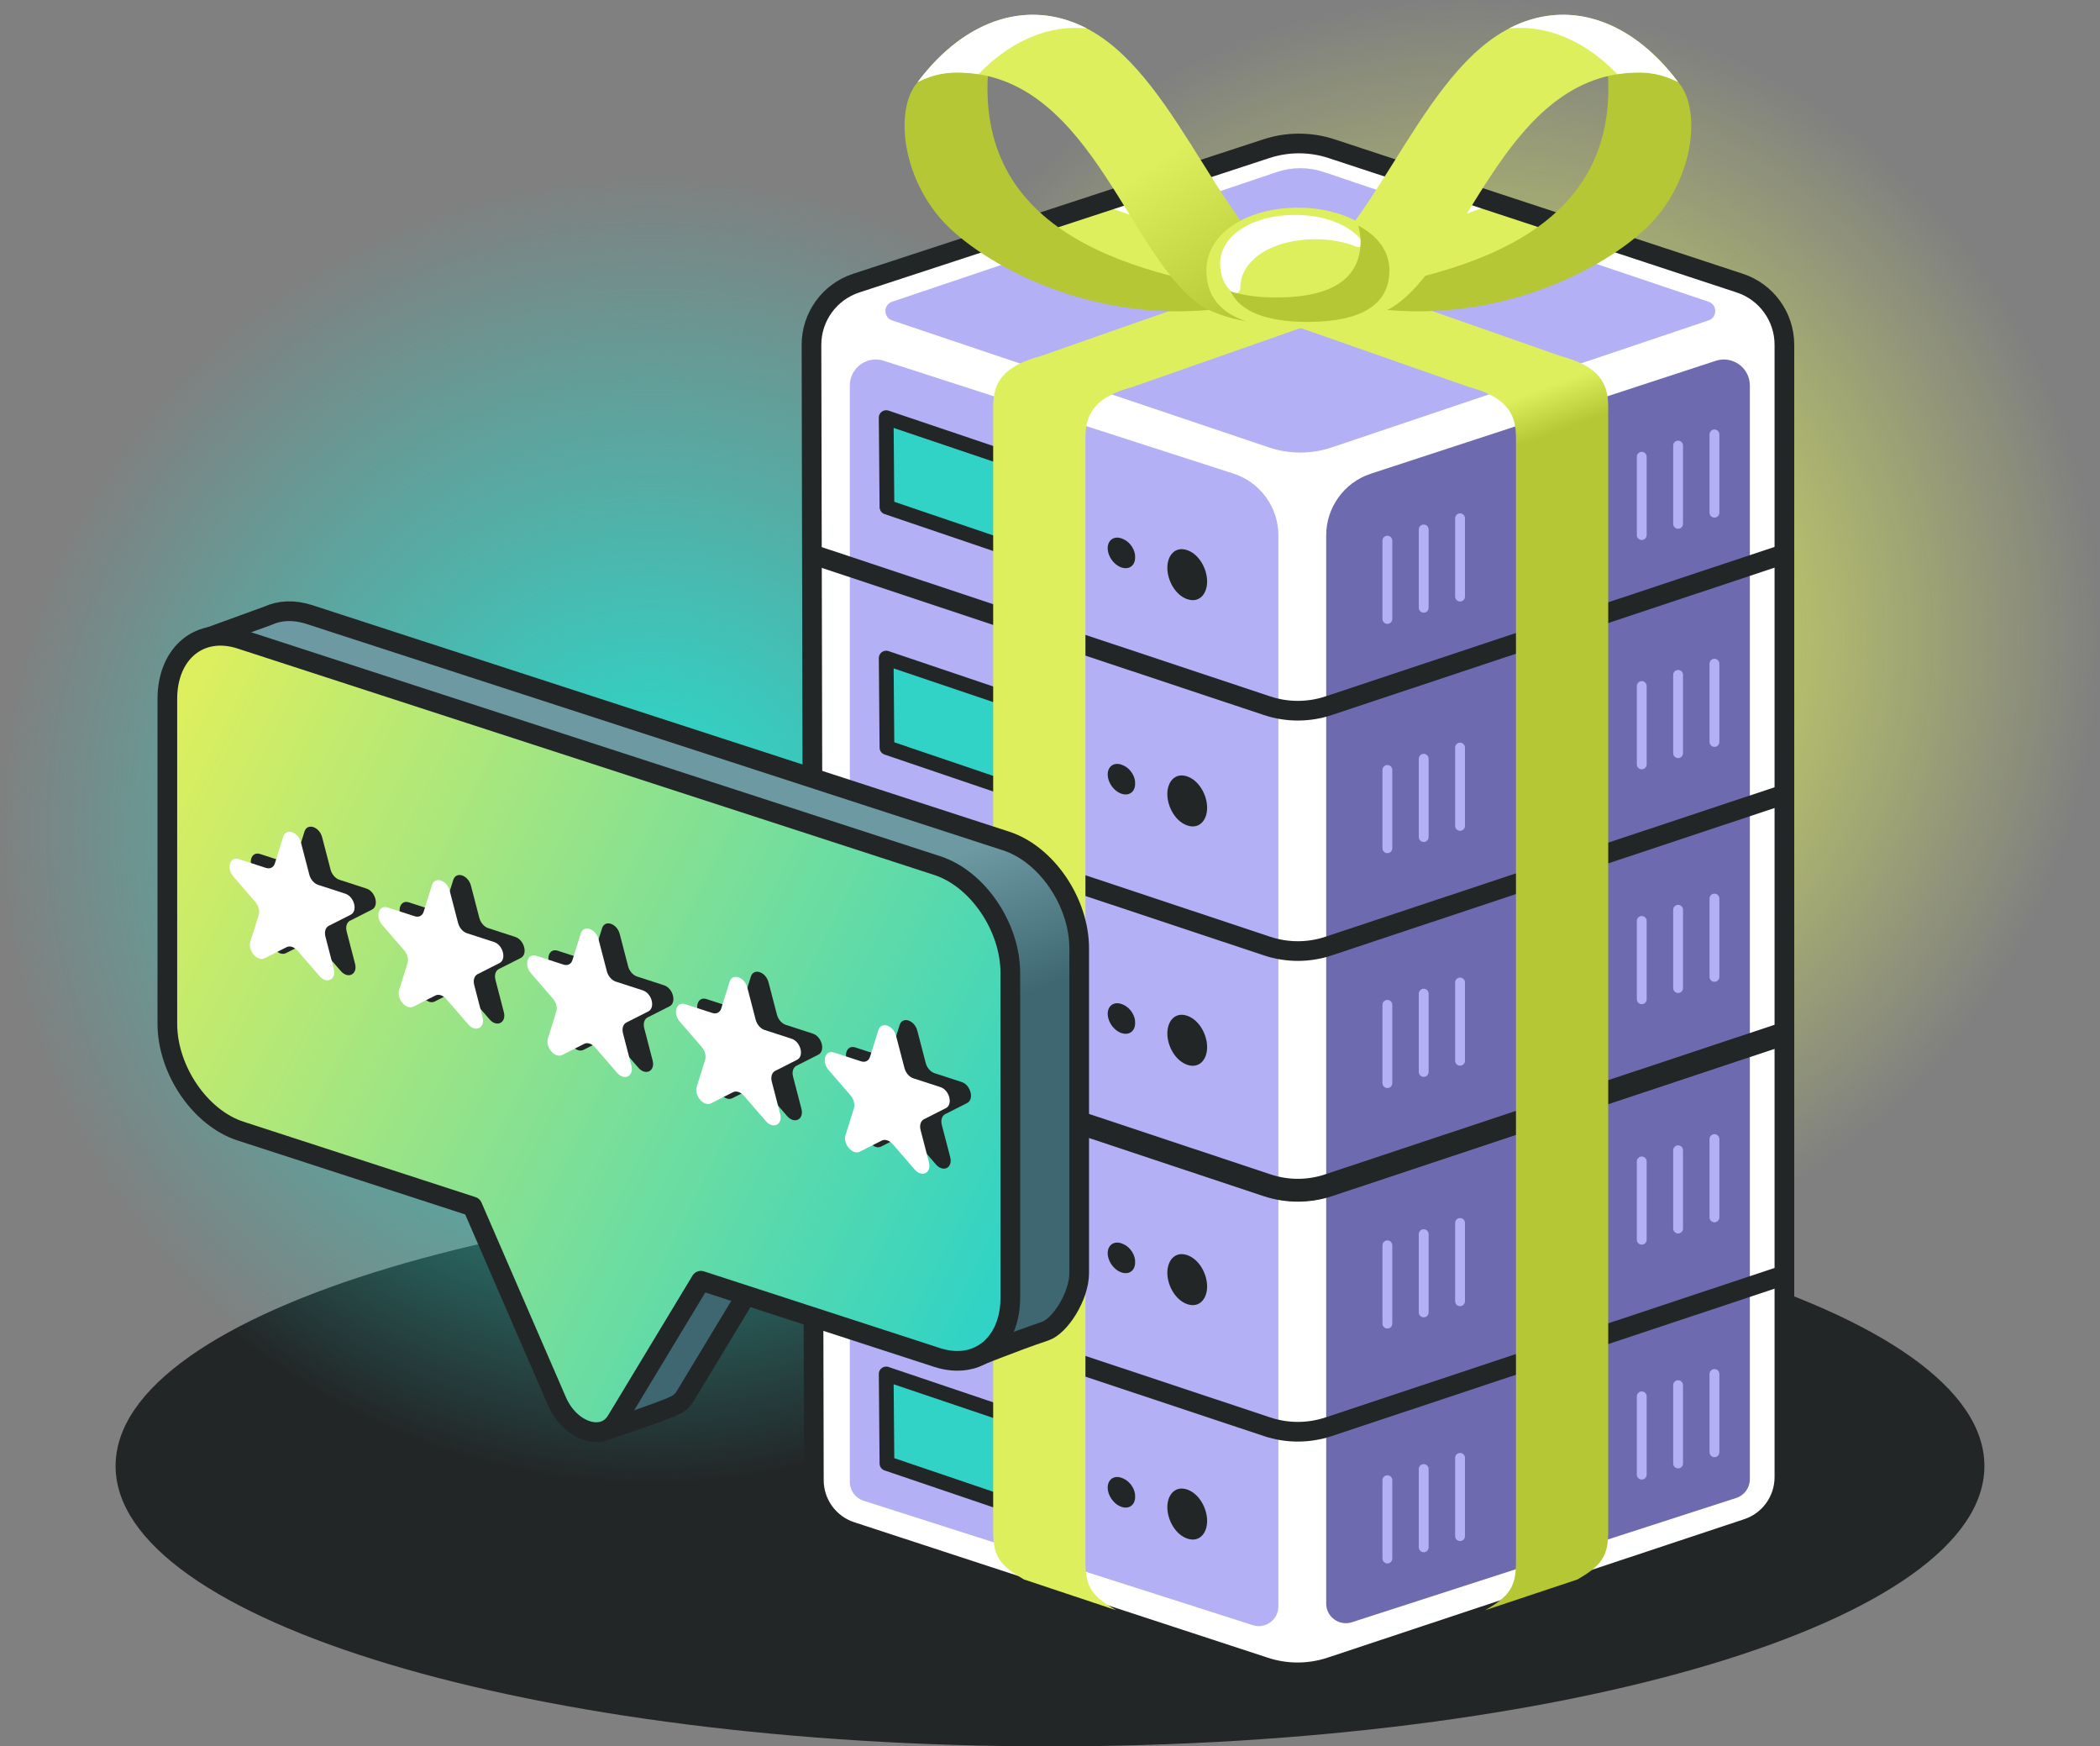 <svg width="427" height="355" viewBox="0 0 427 355" fill="none" xmlns="http://www.w3.org/2000/svg">
<rect x="0" y="0" width="427" height="355" fill="#808080" stroke="none"/>
<g clip-path="url(#clip0_6711_43478)">
<path d="M213.5 355.001C318.432 355.001 403.496 329.483 403.496 298.006C403.496 266.529 318.432 241.012 213.5 241.012C108.568 241.012 23.504 266.529 23.504 298.006C23.504 329.483 108.568 355.001 213.5 355.001Z" fill="#232627"/>
<path d="M265.407 168.257C265.407 242.269 205.796 302.267 132.262 302.267C58.728 302.267 -0.883 242.269 -0.883 168.257C-0.883 94.246 58.728 34.248 132.262 34.248C205.796 34.248 265.407 94.246 265.407 168.257Z" fill="url(#paint0_radial_6711_43478)"/>
<path d="M427 129.416C427 200.891 369.483 258.833 298.532 258.833C227.581 258.833 170.063 200.891 170.063 129.416C170.063 57.942 227.581 0 298.532 0C369.483 0 427 57.942 427 129.416Z" fill="url(#paint1_radial_6711_43478)"/>
<path d="M355.981 310.485C360.069 309.127 362.828 305.303 362.828 300.995L362.828 70.091C362.828 64.391 359.17 59.335 353.756 57.552L264.138 28.047L174.09 57.555C168.659 59.335 164.99 64.407 165 70.122C165.191 160.91 165.301 212.857 165.488 301.609C165.497 305.925 168.274 309.763 172.376 311.107L257.222 338.893C261.553 340.312 266.227 340.301 270.552 338.865L355.981 310.485Z" fill="white"/>
<path d="M259.613 34.976C262.721 33.928 266.086 33.928 269.194 34.976L347.41 61.336C349.225 61.948 349.225 64.515 347.41 65.127L270.791 90.949C266.647 92.345 262.16 92.345 258.016 90.949L181.396 65.127C179.581 64.515 179.581 61.948 181.396 61.336L259.613 34.976Z" fill="#B3B0F5"/>
<path d="M179.766 73.356L250.953 96.322C256.324 98.13 259.94 103.165 259.94 108.832V326.544C259.94 329.254 257.304 331.179 254.723 330.354L175.582 305.061C173.925 304.532 172.8 302.991 172.8 301.251V78.361C172.8 74.749 176.343 72.204 179.766 73.356Z" fill="#B3B0F5"/>
<path d="M180.346 103.081L180.191 84.891L210.474 95.123V113.313L180.346 103.081Z" fill="#30D3C5" stroke="#232627" stroke-width="3" stroke-linejoin="round"/>
<path d="M180.346 151.967L180.191 133.777L210.474 144.009V162.199L180.346 151.967Z" fill="#30D3C5" stroke="#232627" stroke-width="3" stroke-linejoin="round"/>
<path d="M180.346 199.715L180.191 181.525L210.474 191.757V209.947L180.346 199.715Z" fill="#30D3C5" stroke="#232627" stroke-width="3" stroke-linejoin="round"/>
<path d="M180.346 249.739L180.191 231.549L210.474 241.781V259.971L180.346 249.739Z" fill="#30D3C5" stroke="#232627" stroke-width="3" stroke-linejoin="round"/>
<path d="M180.346 297.487L180.191 279.297L210.474 289.529V307.719L180.346 297.487Z" fill="#30D3C5" stroke="#232627" stroke-width="3" stroke-linejoin="round"/>
<path fill-rule="evenodd" clip-rule="evenodd" d="M241.404 111.833C238.978 110.998 237.356 112.86 237.359 115.427C237.361 117.991 238.981 120.962 241.404 121.797C243.827 122.631 245.447 120.775 245.449 118.213C245.452 115.648 243.83 112.668 241.404 111.833Z" fill="#232627"/>
<path d="M226.792 109.313C227.303 109.223 227.879 109.327 228.443 109.613C229.12 109.906 229.748 110.463 230.19 111.162C230.633 111.862 230.856 112.648 230.809 113.352C230.809 113.956 230.635 114.486 230.311 114.871C229.985 115.255 229.524 115.475 228.99 115.501C228.456 115.527 227.873 115.358 227.322 115.017C226.77 114.676 226.276 114.179 225.904 113.592C225.533 113.006 225.303 112.358 225.245 111.737C225.187 111.116 225.304 110.55 225.581 110.117C225.858 109.683 226.28 109.403 226.792 109.313Z" fill="#232627"/>
<path fill-rule="evenodd" clip-rule="evenodd" d="M241.403 157.829C238.977 156.993 237.355 158.856 237.358 161.423C237.36 163.987 238.98 166.958 241.403 167.793C243.826 168.628 245.446 166.771 245.448 164.209C245.451 161.644 243.829 158.664 241.403 157.829Z" fill="#232627"/>
<path d="M226.792 155.307C227.303 155.217 227.879 155.322 228.443 155.607C229.12 155.901 229.748 156.457 230.19 157.156C230.633 157.856 230.856 158.642 230.809 159.346C230.809 159.951 230.635 160.481 230.311 160.865C229.985 161.25 229.524 161.469 228.99 161.496C228.456 161.522 227.873 161.353 227.322 161.011C226.77 160.67 226.276 160.173 225.904 159.586C225.533 159 225.303 158.352 225.245 157.731C225.187 157.11 225.304 156.544 225.581 156.111C225.858 155.678 226.28 155.397 226.792 155.307Z" fill="#232627"/>
<path fill-rule="evenodd" clip-rule="evenodd" d="M241.403 206.483C238.977 205.648 237.355 207.51 237.358 210.077C237.36 212.641 238.98 215.613 241.403 216.447C243.826 217.282 245.446 215.425 245.448 212.864C245.451 210.298 243.829 207.318 241.403 206.483Z" fill="#232627"/>
<path d="M226.792 203.961C227.303 203.871 227.879 203.976 228.443 204.262C229.12 204.555 229.748 205.111 230.19 205.811C230.633 206.511 230.856 207.297 230.809 208C230.809 208.605 230.635 209.135 230.311 209.52C229.985 209.903 229.524 210.124 228.99 210.15C228.456 210.176 227.873 210.007 227.322 209.665C226.77 209.324 226.276 208.827 225.904 208.241C225.533 207.654 225.303 207.006 225.245 206.385C225.187 205.764 225.304 205.198 225.581 204.765C225.858 204.332 226.28 204.051 226.792 203.961Z" fill="#232627"/>
<path fill-rule="evenodd" clip-rule="evenodd" d="M241.403 255.137C238.977 254.303 237.355 256.165 237.358 258.732C237.36 261.296 238.98 264.267 241.403 265.102C243.826 265.936 245.446 264.08 245.448 261.518C245.451 258.953 243.829 255.973 241.403 255.137Z" fill="#232627"/>
<path d="M226.792 252.615C227.303 252.525 227.879 252.63 228.443 252.916C229.12 253.209 229.748 253.766 230.19 254.465C230.633 255.164 230.856 255.951 230.809 256.654C230.809 257.259 230.635 257.79 230.311 258.173C229.985 258.557 229.524 258.778 228.99 258.804C228.456 258.83 227.873 258.661 227.322 258.32C226.77 257.979 226.276 257.481 225.904 256.895C225.533 256.308 225.303 255.661 225.245 255.04C225.187 254.418 225.304 253.853 225.581 253.42C225.858 252.986 226.28 252.705 226.792 252.615Z" fill="#232627"/>
<path fill-rule="evenodd" clip-rule="evenodd" d="M241.404 302.792C238.978 301.957 237.356 303.82 237.359 306.386C237.361 308.95 238.981 311.922 241.404 312.755C243.827 313.59 245.447 311.735 245.449 309.172C245.452 306.607 243.83 303.627 241.404 302.792Z" fill="#232627"/>
<path d="M226.793 300.27C227.304 300.18 227.88 300.284 228.444 300.57C229.121 300.864 229.749 301.42 230.191 302.119C230.634 302.818 230.857 303.606 230.81 304.309C230.81 304.914 230.636 305.444 230.312 305.827C229.986 306.212 229.525 306.432 228.991 306.459C228.457 306.484 227.874 306.315 227.323 305.974C226.771 305.633 226.277 305.135 225.905 304.549C225.534 303.963 225.304 303.315 225.246 302.694C225.188 302.073 225.305 301.507 225.582 301.074C225.859 300.64 226.281 300.36 226.793 300.27Z" fill="#232627"/>
<path d="M348.835 73.356L278.646 96.322C273.276 98.13 269.659 103.165 269.659 108.832V325.96C269.659 328.675 272.306 330.601 274.889 329.766L353.031 304.503C354.682 303.969 355.801 302.432 355.801 300.697L355.801 78.361C355.801 74.749 352.257 72.204 348.835 73.356Z" fill="#6D6AAF"/>
<path d="M165.03 210.119L257.643 240.936C261.701 242.287 266.088 242.287 270.147 240.936L362.759 210.119" stroke="#232627" stroke-width="4.645" stroke-linejoin="round"/>
<path d="M165.03 112.641L257.643 143.458C261.701 144.809 266.088 144.809 270.147 143.458L362.759 112.641" stroke="#232627" stroke-width="4" stroke-linejoin="round"/>
<path d="M165.03 161.498L257.643 192.316C261.701 193.667 266.088 193.667 270.147 192.316L362.759 161.498" stroke="#232627" stroke-width="4" stroke-linejoin="round"/>
<path d="M165.03 210.354L257.643 241.172C261.701 242.521 266.088 242.521 270.147 241.172L362.759 210.354" stroke="#232627" stroke-width="4" stroke-linejoin="round"/>
<path d="M165.03 259.211L257.643 290.028C261.701 291.379 266.088 291.379 270.147 290.028L362.759 259.211" stroke="#232627" stroke-width="4" stroke-linejoin="round"/>
<path d="M276.415 62.722L320.184 47.374L303.131 41.69L259.361 57.037L276.415 62.722Z" fill="#DEEF5D"/>
<path d="M250.835 62.722L207.066 47.374L224.119 41.69L267.889 57.037L250.835 62.722Z" fill="#DEEF5D"/>
<path d="M355.296 310.714C359.793 309.22 362.828 305.013 362.828 300.274V70.091C362.828 64.392 359.17 59.335 353.756 57.553L270.776 30.233C266.464 28.813 261.811 28.81 257.496 30.224L174.09 57.556C168.659 59.335 164.99 64.408 165 70.123L165.486 300.902C165.496 305.65 168.551 309.855 173.063 311.333L257.222 338.894C261.553 340.312 266.227 340.302 270.553 338.866L355.296 310.714Z" stroke="#232627" stroke-width="4" stroke-linejoin="round"/>
<path d="M230.369 78.638L274.139 63.29L255.381 57.037L211.611 72.385C204.221 74.365 201.947 77.501 201.947 82.617V311.403C201.947 316.519 203.493 318.334 208.2 321.067L226.959 327.32C222.251 324.587 220.706 322.772 220.706 317.656V88.87C220.706 83.754 222.98 80.618 230.369 78.638Z" fill="#DEEF5D"/>
<path d="M298.583 78.638L254.813 63.29L273.572 57.037L317.341 72.385C324.731 74.365 327.005 77.501 327.005 82.617V311.403C327.005 316.519 325.46 318.334 320.752 321.067L301.993 327.32C306.701 324.587 308.246 322.772 308.246 317.656V88.87C308.246 83.754 305.973 80.618 298.583 78.638Z" fill="url(#paint2_linear_6711_43478)"/>
<path d="M260.499 60.173C230.292 56.329 197.724 47.634 201.017 13.268C201.017 13.268 188.493 14.511 186.603 16.678C181.637 22.349 183.463 37.212 193.102 46.374C202.741 55.535 229.028 69.587 260.499 60.173Z" fill="#B6C735"/>
<path d="M267.32 58.74C249.13 50.784 240.342 16.541 221.653 6.145C209.74 -0.48 196.493 3.516 186.602 16.677C189.971 15.005 192.666 14.637 195.755 14.765C222.441 15.859 229.803 53.626 245.151 62.721C262.225 70.633 267.32 58.74 267.32 58.74Z" fill="url(#paint3_linear_6711_43478)"/>
<path d="M186.6 16.677C196.3 3.769 209.229 -0.323 220.961 5.775C213.291 5.004 205.574 8.225 198.949 15.082C197.915 14.918 196.85 14.81 195.753 14.765C192.664 14.636 189.969 15.005 186.6 16.677Z" fill="white"/>
<path d="M267.321 60.173C297.528 56.329 330.097 47.634 326.803 13.268C326.803 13.268 339.327 14.511 341.217 16.678C346.183 22.349 344.358 37.212 334.718 46.374C325.079 55.535 298.792 69.587 267.321 60.173Z" fill="#B6C735"/>
<path d="M260.499 58.74C278.689 50.784 287.478 16.541 306.166 6.145C318.079 -0.48 331.327 3.516 341.218 16.677C337.849 15.005 335.153 14.637 332.064 14.765C305.378 15.859 298.016 53.626 282.669 62.721C265.594 70.633 260.499 58.74 260.499 58.74Z" fill="#DEEF5D"/>
<path d="M341.22 16.677C331.519 3.769 318.59 -0.323 306.858 5.775C314.528 5.004 322.245 8.225 328.87 15.082C329.904 14.918 330.969 14.81 332.066 14.765C335.156 14.636 337.851 15.005 341.22 16.677Z" fill="white"/>
<path d="M333.822 92.848V108.764" stroke="#B3B0F5" stroke-width="2" stroke-linecap="round"/>
<path d="M341.213 90.574V106.491" stroke="#B3B0F5" stroke-width="2" stroke-linecap="round"/>
<path d="M348.604 88.301V104.217" stroke="#B3B0F5" stroke-width="2" stroke-linecap="round"/>
<path d="M333.822 139.459V155.375" stroke="#B3B0F5" stroke-width="2" stroke-linecap="round"/>
<path d="M341.213 137.186V153.102" stroke="#B3B0F5" stroke-width="2" stroke-linecap="round"/>
<path d="M348.604 134.912V150.828" stroke="#B3B0F5" stroke-width="2" stroke-linecap="round"/>
<path d="M333.822 187.209V203.125" stroke="#B3B0F5" stroke-width="2" stroke-linecap="round"/>
<path d="M341.213 184.936V200.852" stroke="#B3B0F5" stroke-width="2" stroke-linecap="round"/>
<path d="M348.604 182.662V198.578" stroke="#B3B0F5" stroke-width="2" stroke-linecap="round"/>
<path d="M333.822 236.094V252.01" stroke="#B3B0F5" stroke-width="2" stroke-linecap="round"/>
<path d="M341.213 233.82V249.737" stroke="#B3B0F5" stroke-width="2" stroke-linecap="round"/>
<path d="M348.604 231.547V247.463" stroke="#B3B0F5" stroke-width="2" stroke-linecap="round"/>
<path d="M333.822 283.844V299.76" stroke="#B3B0F5" stroke-width="2" stroke-linecap="round"/>
<path d="M341.213 281.57V297.487" stroke="#B3B0F5" stroke-width="2" stroke-linecap="round"/>
<path d="M348.604 279.297V295.213" stroke="#B3B0F5" stroke-width="2" stroke-linecap="round"/>
<path d="M282.099 109.9V125.817" stroke="#B3B0F5" stroke-width="2" stroke-linecap="round"/>
<path d="M289.486 107.627V123.543" stroke="#B3B0F5" stroke-width="2" stroke-linecap="round"/>
<path d="M296.877 105.354V121.27" stroke="#B3B0F5" stroke-width="2" stroke-linecap="round"/>
<path d="M282.099 156.512V172.428" stroke="#B3B0F5" stroke-width="2" stroke-linecap="round"/>
<path d="M289.486 154.238V170.155" stroke="#B3B0F5" stroke-width="2" stroke-linecap="round"/>
<path d="M296.877 151.965V167.881" stroke="#B3B0F5" stroke-width="2" stroke-linecap="round"/>
<path d="M282.099 204.262V220.178" stroke="#B3B0F5" stroke-width="2" stroke-linecap="round"/>
<path d="M289.486 201.988V217.905" stroke="#B3B0F5" stroke-width="2" stroke-linecap="round"/>
<path d="M296.877 199.715V215.631" stroke="#B3B0F5" stroke-width="2" stroke-linecap="round"/>
<path d="M282.099 253.146V269.063" stroke="#B3B0F5" stroke-width="2" stroke-linecap="round"/>
<path d="M289.486 250.873V266.789" stroke="#B3B0F5" stroke-width="2" stroke-linecap="round"/>
<path d="M296.877 248.6V264.516" stroke="#B3B0F5" stroke-width="2" stroke-linecap="round"/>
<path d="M282.099 300.896V316.813" stroke="#B3B0F5" stroke-width="2" stroke-linecap="round"/>
<path d="M289.486 298.623V314.539" stroke="#B3B0F5" stroke-width="2" stroke-linecap="round"/>
<path d="M296.877 296.35V312.266" stroke="#B3B0F5" stroke-width="2" stroke-linecap="round"/>
<path d="M282.518 54.948C282.518 62.521 276.537 66.701 263.91 66.701C251.284 66.701 245.303 62.521 245.303 54.948C245.303 47.376 253.634 42.217 263.91 42.217C274.187 42.217 282.518 47.376 282.518 54.948Z" fill="#DEEF5D"/>
<path d="M263.33 43.685C269.297 43.685 274.462 45.705 276.962 48.982C277.528 49.723 276.658 50.501 275.794 50.149C273.392 49.17 270.514 48.628 267.422 48.628C259.007 48.628 252.186 52.644 252.186 58.538C252.186 59.389 251.261 60.047 250.62 59.486C248.924 57.998 248.094 56.021 248.094 53.596C248.094 47.702 254.915 43.686 263.33 43.685Z" fill="white"/>
<path d="M276.147 45.85C280.024 47.843 282.516 51.034 282.516 54.947C282.515 61.706 277.177 65.436 265.906 65.436C257.296 65.436 252.148 63.259 250.197 59.218C252.692 60.043 255.805 60.469 259.555 60.469C271.157 60.469 276.653 56.399 276.653 49.026C276.653 47.91 276.477 46.848 276.147 45.85Z" fill="#B6C735"/>
<path d="M204.568 170.952C212.779 173.62 219.435 183.394 219.435 192.783V258.783C219.435 263.508 215.528 269.589 212.528 270.589C206.251 272.681 197.719 276.145 197.719 276.145L156.519 255.34L139.352 283.762C138.813 284.656 138.111 285.283 137.311 285.663C134.123 287.182 122.312 291.026 122.312 291.026L110.069 240.248L62.895 224.92C54.684 222.252 48.028 212.478 48.028 203.089L40.9 130.109L54.528 125.147C56.911 124.063 59.792 123.912 62.895 124.92L204.568 170.952Z" fill="url(#paint4_linear_6711_43478)" stroke="#232627" stroke-width="4" stroke-linejoin="round"/>
<path d="M190.567 175.953C198.778 178.621 205.434 188.395 205.434 197.783V263.783C205.434 273.172 198.778 278.621 190.567 275.953L142.519 260.341L125.352 288.763C122.659 293.221 115.928 291.034 113.235 284.826L96.068 245.248L48.894 229.92C40.684 227.253 34.027 217.479 34.027 208.09V142.09C34.027 132.701 40.684 127.253 48.894 129.92L190.567 175.953Z" fill="url(#paint5_linear_6711_43478)" stroke="#232627" stroke-width="4" stroke-linejoin="round"/>
<path d="M61.911 169.039C62.477 167.231 64.941 168.032 65.507 170.208L67.212 176.758C67.465 177.731 68.191 178.57 69.01 178.836L74.524 180.628C76.356 181.223 77.117 184.15 75.636 184.9L71.175 187.158C70.512 187.493 70.235 188.378 70.488 189.351L72.192 195.902C72.758 198.078 70.764 199.086 69.282 197.374L64.821 192.218C64.158 191.452 63.26 191.16 62.598 191.496L58.137 193.752C56.655 194.502 54.661 192.198 55.227 190.39L56.931 184.947C57.184 184.138 56.907 183.072 56.245 182.306L51.783 177.15C50.301 175.437 51.063 173.005 52.894 173.6L58.409 175.391C59.228 175.658 59.954 175.29 60.207 174.482L61.911 169.039Z" fill="#232627"/>
<path d="M92.164 178.869C92.73 177.061 95.194 177.862 95.76 180.038L97.465 186.588C97.718 187.561 98.444 188.399 99.263 188.666L104.777 190.458C106.609 191.053 107.371 193.98 105.889 194.73L101.428 196.987C100.765 197.323 100.488 198.208 100.741 199.181L102.445 205.732C103.011 207.908 101.017 208.916 99.535 207.204L95.074 202.048C94.411 201.282 93.513 200.99 92.851 201.326L88.39 203.582C86.908 204.332 84.914 202.028 85.481 200.22L87.184 194.776C87.437 193.968 87.16 192.902 86.498 192.136L82.036 186.98C80.555 185.267 81.316 182.835 83.147 183.43L88.662 185.221C89.481 185.487 90.207 185.12 90.46 184.312L92.164 178.869Z" fill="#232627"/>
<path d="M122.417 188.699C122.983 186.891 125.448 187.691 126.014 189.867L127.718 196.417C127.971 197.39 128.697 198.229 129.516 198.496L135.03 200.287C136.862 200.882 137.624 203.81 136.142 204.56L131.681 206.817C131.018 207.152 130.741 208.038 130.994 209.011L132.698 215.562C133.264 217.738 131.27 218.746 129.788 217.033L125.327 211.878C124.664 211.112 123.767 210.82 123.104 211.155L118.643 213.412C117.161 214.162 115.168 211.858 115.734 210.05L117.437 204.606C117.69 203.798 117.413 202.732 116.751 201.966L112.289 196.809C110.808 195.097 111.569 192.664 113.4 193.259L118.915 195.051C119.734 195.317 120.46 194.95 120.713 194.141L122.417 188.699Z" fill="#232627"/>
<path d="M152.674 198.53C153.24 196.722 155.704 197.522 156.27 199.698L157.975 206.248C158.228 207.221 158.953 208.06 159.772 208.327L165.287 210.118C167.118 210.713 167.88 213.641 166.399 214.391L161.937 216.648C161.275 216.983 160.998 217.869 161.251 218.842L162.955 225.393C163.52 227.569 161.527 228.577 160.045 226.864L155.583 221.709C154.921 220.943 154.023 220.651 153.36 220.986L148.9 223.243C147.418 223.993 145.424 221.689 145.99 219.881L147.694 214.437C147.947 213.629 147.67 212.563 147.007 211.797L142.546 206.64C141.064 204.928 141.825 202.495 143.657 203.09L149.171 204.882C149.991 205.148 150.717 204.781 150.97 203.972L152.674 198.53Z" fill="#232627"/>
<path d="M182.927 208.36C183.493 206.552 185.957 207.352 186.523 209.528L188.228 216.078C188.481 217.051 189.207 217.89 190.026 218.156L195.54 219.948C197.372 220.543 198.133 223.471 196.652 224.221L192.191 226.478C191.528 226.813 191.251 227.699 191.504 228.672L193.208 235.223C193.774 237.398 191.78 238.407 190.298 236.694L185.837 231.538C185.174 230.773 184.276 230.481 183.614 230.816L179.153 233.073C177.671 233.823 175.677 231.519 176.243 229.71L177.947 224.267C178.2 223.459 177.923 222.393 177.26 221.627L172.799 216.47C171.317 214.758 172.079 212.325 173.91 212.92L179.425 214.712C180.244 214.978 180.97 214.611 181.223 213.802L182.927 208.36Z" fill="#232627"/>
<path d="M57.591 170.076C58.157 168.268 60.621 169.069 61.187 171.245L62.892 177.795C63.145 178.768 63.87 179.607 64.689 179.873L70.204 181.665C72.035 182.26 72.797 185.187 71.316 185.937L66.854 188.195C66.192 188.53 65.915 189.415 66.168 190.389L67.871 196.939C68.437 199.115 66.444 200.123 64.962 198.411L60.5 193.255C59.838 192.489 58.94 192.198 58.277 192.533L53.817 194.79C52.335 195.539 50.341 193.235 50.907 191.427L52.611 185.984C52.864 185.175 52.587 184.109 51.924 183.344L47.463 178.187C45.981 176.474 46.742 174.042 48.574 174.637L54.088 176.429C54.907 176.695 55.634 176.327 55.887 175.519L57.591 170.076Z" fill="white"/>
<path d="M87.844 179.906C88.41 178.098 90.874 178.899 91.44 181.075L93.145 187.625C93.398 188.598 94.123 189.437 94.942 189.703L100.457 191.495C102.288 192.09 103.05 195.017 101.569 195.767L97.107 198.024C96.445 198.36 96.168 199.245 96.421 200.218L98.125 206.769C98.691 208.945 96.697 209.953 95.215 208.241L90.754 203.085C90.091 202.319 89.193 202.027 88.53 202.363L84.07 204.619C82.588 205.369 80.594 203.065 81.16 201.257L82.864 195.813C83.117 195.005 82.84 193.939 82.177 193.173L77.716 188.017C76.234 186.304 76.995 183.872 78.827 184.467L84.341 186.258C85.161 186.525 85.887 186.157 86.14 185.349L87.844 179.906Z" fill="white"/>
<path d="M118.097 189.736C118.663 187.928 121.127 188.729 121.693 190.905L123.398 197.454C123.651 198.427 124.377 199.266 125.196 199.533L130.71 201.324C132.542 201.92 133.303 204.847 131.822 205.597L127.361 207.854C126.698 208.19 126.421 209.075 126.674 210.048L128.378 216.599C128.944 218.775 126.95 219.783 125.468 218.07L121.007 212.915C120.344 212.149 119.446 211.857 118.784 212.192L114.323 214.449C112.841 215.199 110.847 212.895 111.413 211.087L113.117 205.643C113.37 204.835 113.093 203.769 112.43 203.003L107.969 197.847C106.487 196.134 107.249 193.702 109.08 194.296L114.595 196.088C115.414 196.354 116.14 195.987 116.393 195.178L118.097 189.736Z" fill="white"/>
<path d="M148.353 199.567C148.919 197.759 151.384 198.56 151.95 200.735L153.654 207.285C153.908 208.258 154.633 209.097 155.452 209.364L160.967 211.155C162.798 211.751 163.56 214.678 162.079 215.428L157.617 217.685C156.954 218.021 156.677 218.906 156.93 219.879L158.634 226.43C159.2 228.606 157.206 229.614 155.725 227.901L151.263 222.746C150.6 221.98 149.703 221.688 149.04 222.023L144.58 224.28C143.098 225.03 141.104 222.726 141.67 220.918L143.374 215.474C143.627 214.666 143.349 213.6 142.687 212.834L138.226 207.678C136.744 205.965 137.505 203.533 139.337 204.127L144.851 205.919C145.67 206.185 146.397 205.818 146.65 205.009L148.353 199.567Z" fill="white"/>
<path d="M178.607 209.397C179.173 207.589 181.637 208.389 182.203 210.565L183.908 217.115C184.161 218.088 184.886 218.927 185.705 219.194L191.22 220.985C193.051 221.58 193.813 224.508 192.332 225.258L187.87 227.515C187.208 227.85 186.93 228.736 187.184 229.709L188.887 236.26C189.453 238.436 187.46 239.444 185.978 237.731L181.516 232.576C180.854 231.81 179.956 231.518 179.293 231.853L174.833 234.11C173.351 234.86 171.357 232.556 171.923 230.748L173.627 225.304C173.88 224.496 173.603 223.43 172.94 222.664L168.479 217.507C166.997 215.795 167.758 213.362 169.59 213.957L175.104 215.749C175.923 216.015 176.65 215.648 176.903 214.839L178.607 209.397Z" fill="white"/>
</g>
<defs>
<radialGradient id="paint0_radial_6711_43478" cx="0" cy="0" r="1" gradientUnits="userSpaceOnUse" gradientTransform="translate(132.262 168.257) rotate(90) scale(134.009 133.145)">
<stop offset="0.12" stop-color="#30D3C5"/>
<stop offset="1" stop-color="#30D3C5" stop-opacity="0"/>
</radialGradient>
<radialGradient id="paint1_radial_6711_43478" cx="0" cy="0" r="1" gradientUnits="userSpaceOnUse" gradientTransform="translate(298.532 129.416) rotate(90) scale(129.416 128.468)">
<stop offset="0.12" stop-color="#DEEF5D"/>
<stop offset="1" stop-color="#DEEF5D" stop-opacity="0"/>
</radialGradient>
<linearGradient id="paint2_linear_6711_43478" x1="385.65" y1="315.636" x2="290.909" y2="57.037" gradientUnits="userSpaceOnUse">
<stop offset="0.863" stop-color="#B6C735"/>
<stop offset="0.897" stop-color="#DEEF5D"/>
</linearGradient>
<linearGradient id="paint3_linear_6711_43478" x1="215.592" y1="-2.65" x2="257.656" y2="62.153" gradientUnits="userSpaceOnUse">
<stop offset="0.522" stop-color="#DEEF5D"/>
<stop offset="1" stop-color="#B6C735"/>
</linearGradient>
<linearGradient id="paint4_linear_6711_43478" x1="73.933" y1="120.391" x2="139.702" y2="299.457" gradientUnits="userSpaceOnUse">
<stop offset="0.481" stop-color="#6D99A3"/>
<stop offset="0.645" stop-color="#3E6771"/>
</linearGradient>
<linearGradient id="paint5_linear_6711_43478" x1="45.527" y1="123.59" x2="226.95" y2="214.142" gradientUnits="userSpaceOnUse">
<stop stop-color="#DEEF5D"/>
<stop offset="1" stop-color="#30D3C5"/>
</linearGradient>
<clipPath id="clip0_6711_43478">
<rect width="427" height="355" fill="white"/>
</clipPath>
</defs>
</svg>
